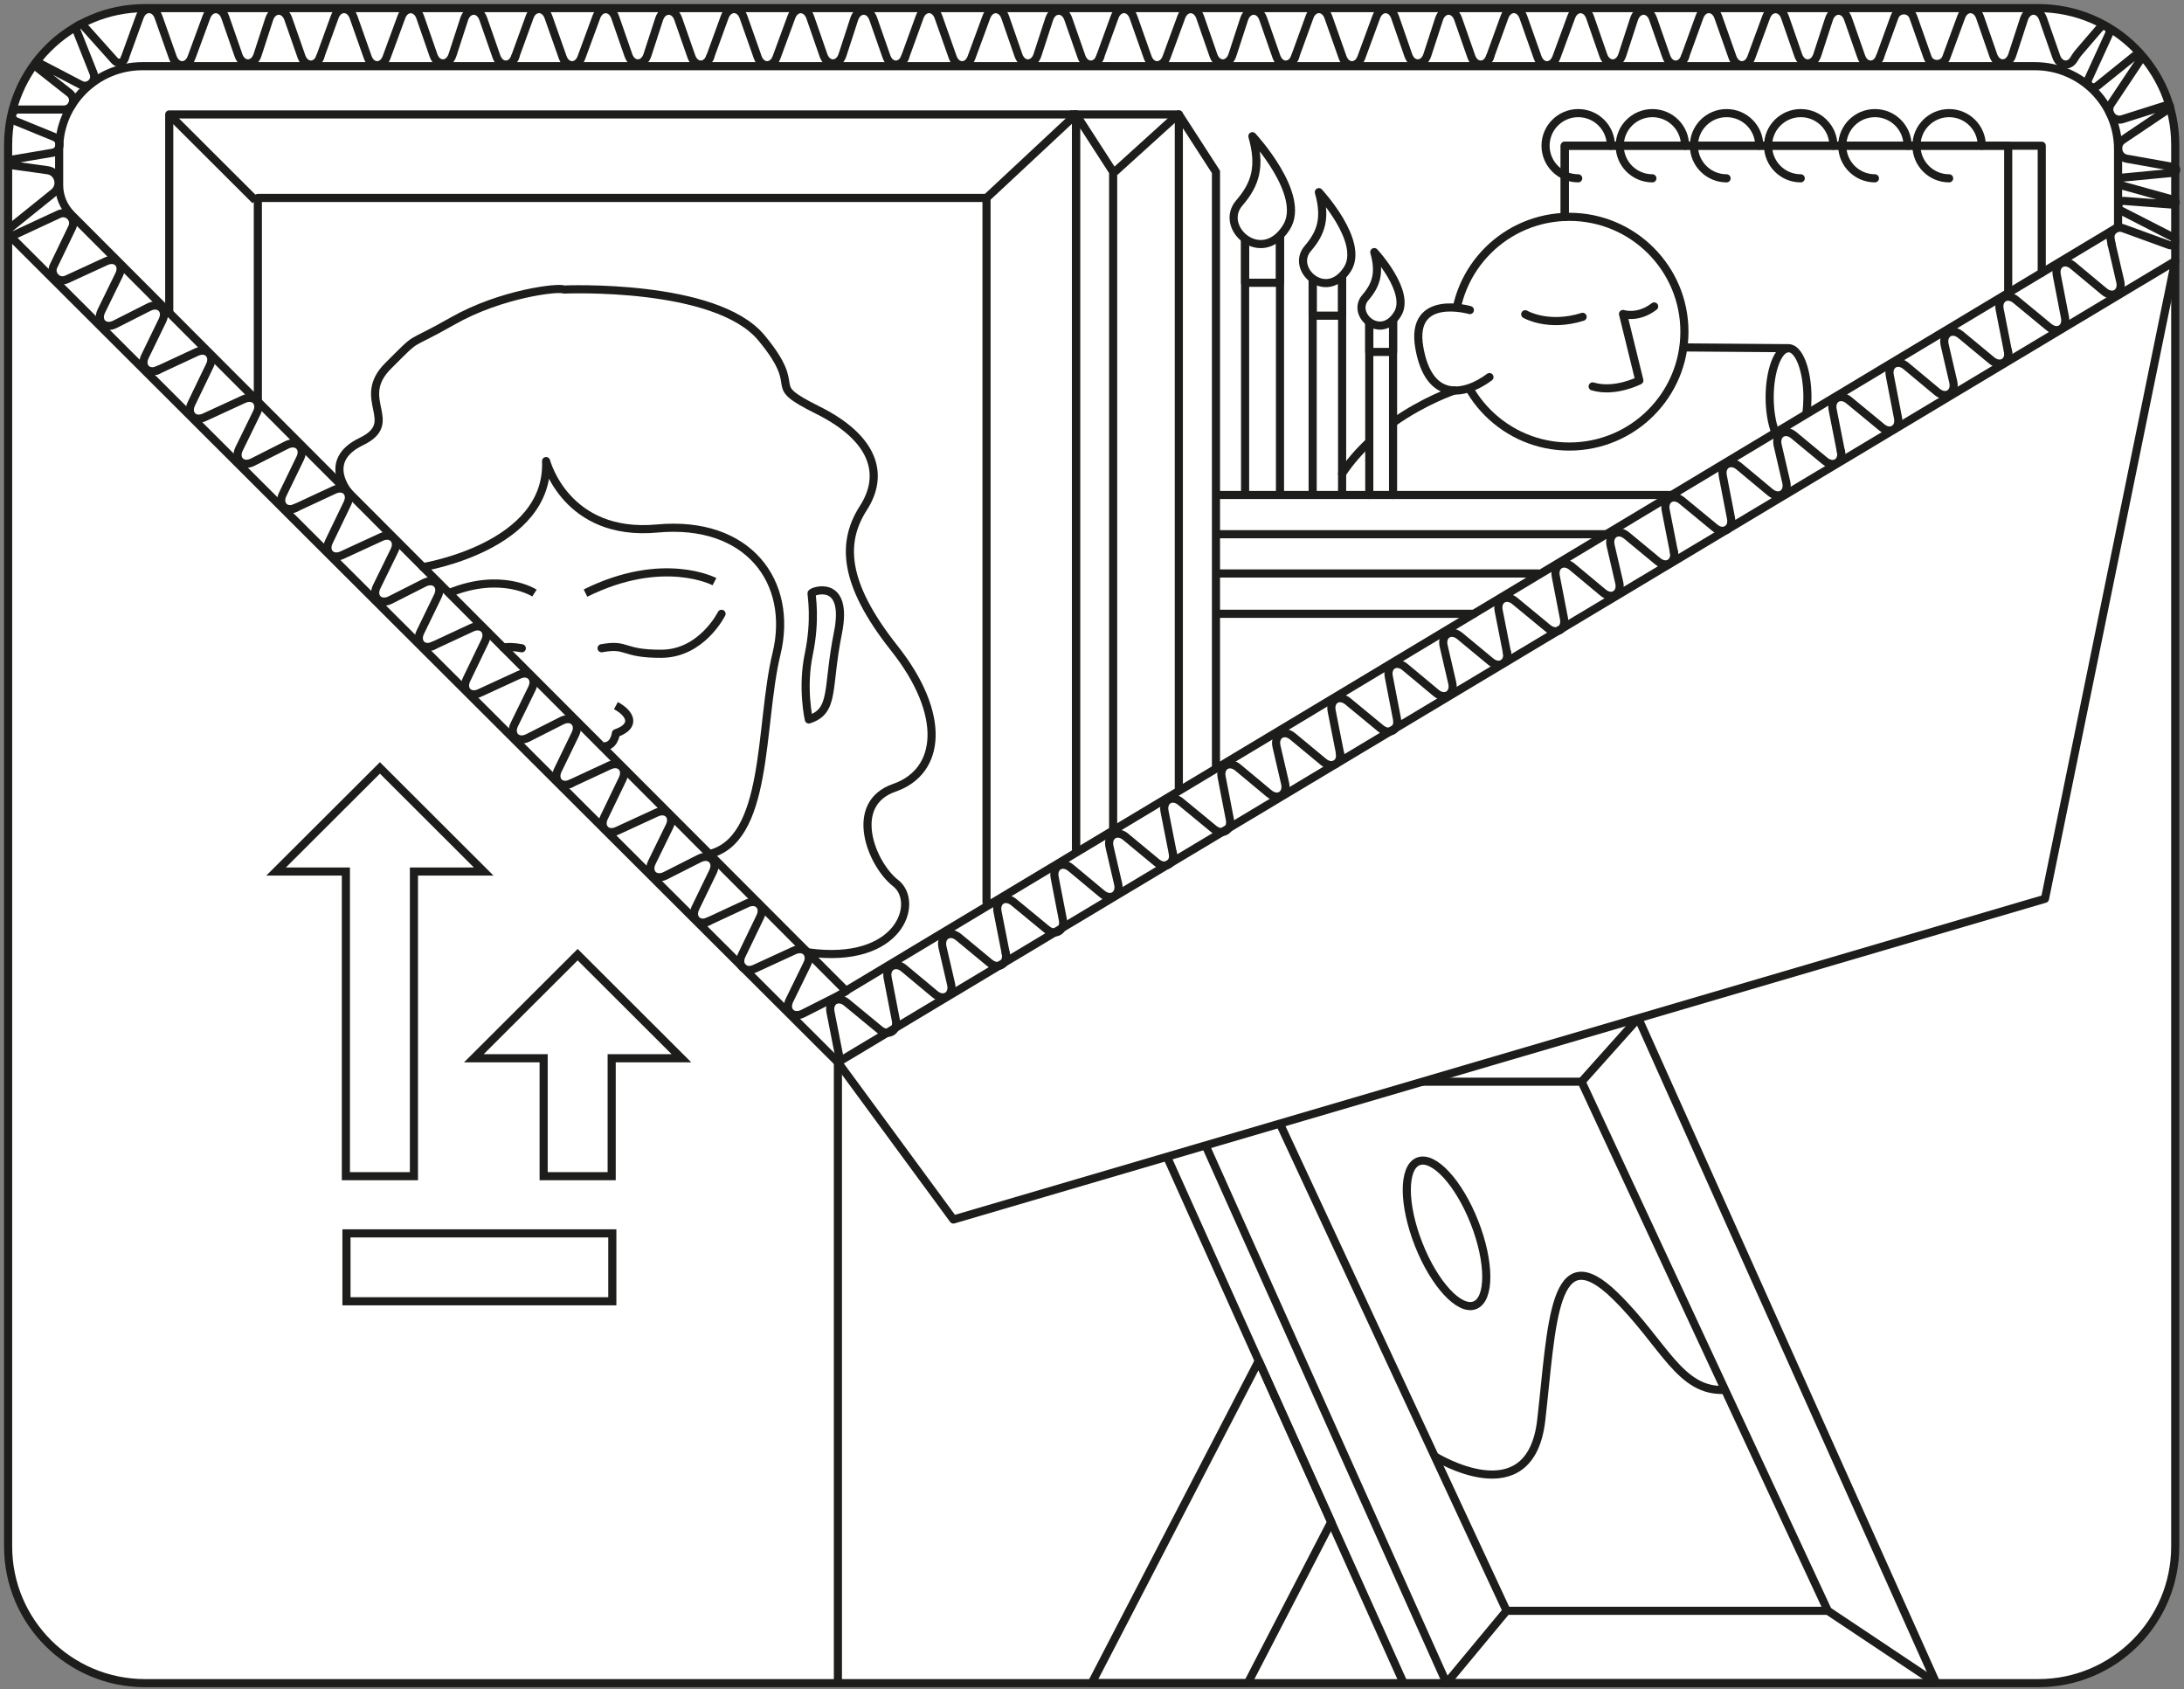 <svg width="269" height="208" viewBox="0 0 269 208" fill="none" xmlns="http://www.w3.org/2000/svg">
<rect x="0" y="0" width="269" height="208" fill="#808080" stroke="none"/>
<path d="M251.052 1H17.867C8.552 1 1 8.535 1 17.831V190.439C1 199.734 8.552 207.27 17.867 207.27H251.052C260.367 207.27 267.919 199.734 267.919 190.439V17.831C267.919 8.535 260.367 1 251.052 1Z" fill="white" stroke="#1D1D1B" stroke-miterlimit="10"/>
<path d="M103.204 207.27V130.816" stroke="#1D1D1B" stroke-miterlimit="10"/>
<path d="M71.149 117.56L58.362 130.319H66.96V144.842H75.339V130.319H83.932L71.149 117.56Z" fill="white" stroke="#1D1D1B" stroke-miterlimit="10"/>
<path d="M46.793 94.563L34.006 107.322H42.603V144.842H50.983V107.322H59.575L46.793 94.563Z" fill="white" stroke="#1D1D1B" stroke-miterlimit="10"/>
<path d="M75.417 151.883H42.673V160.244H75.417V151.883Z" fill="white" stroke="#1D1D1B" stroke-miterlimit="10"/>
<path d="M238.487 207.27H178.166L141.185 124.763H201.501L238.487 207.27Z" stroke="#1D1D1B" stroke-linejoin="round"/>
<path d="M103.204 130.816L1.009 28.843" stroke="#1D1D1B" stroke-miterlimit="10"/>
<path d="M225.133 198.36H185.564L155.233 133.206H194.803L225.133 198.36Z" stroke="#1D1D1B" stroke-linejoin="round"/>
<path d="M117.426 150.176L251.877 110.68L267.919 32.149L103.204 130.816L117.426 150.176Z" fill="white" stroke="#1D1D1B" stroke-linejoin="round"/>
<path d="M172.881 207.27L143.733 142.447" stroke="#1D1D1B" stroke-linejoin="round"/>
<path d="M155.036 167.586L134.46 207.27H153.684L163.961 187.426L155.036 167.586Z" stroke="#1D1D1B" stroke-linejoin="round"/>
<path d="M178.166 207.27L185.563 198.36" stroke="#1D1D1B" stroke-linejoin="round"/>
<path d="M238.488 207.27L225.133 198.36" stroke="#1D1D1B" stroke-linejoin="round"/>
<path d="M194.802 133.206L201.785 125.394" stroke="#1D1D1B" stroke-linejoin="round"/>
<path d="M176.704 179.331C176.704 179.331 188.488 186.672 189.836 174.863C191.185 163.053 191.237 152.031 198.957 159.587C204.966 165.47 206.895 171.466 212.464 171.153" stroke="#1D1D1B" stroke-linejoin="round"/>
<path d="M181.651 160.735C183.551 159.991 183.533 155.422 181.61 150.53C179.686 145.638 176.586 142.276 174.686 143.02C172.786 143.763 172.804 148.332 174.727 153.224C176.651 158.116 179.75 161.479 181.651 160.735Z" stroke="#1D1D1B" stroke-linejoin="round"/>
<path d="M8.794 26.44L104.194 122.015L260.88 27.946V18.379C260.88 12.727 256.289 8.15 250.629 8.15H17.536C11.871 8.15 7.284 12.731 7.284 18.379V22.791C7.284 24.158 7.826 25.469 8.794 26.435V26.44Z" fill="white" stroke="#1D1D1B" stroke-linejoin="round"/>
<path d="M15.354 7.188L17.208 2.08C17.675 0.791 19.067 0.8 19.526 2.097L21.276 7.053C21.734 8.346 23.117 8.359 23.589 7.079L25.426 2.084C25.897 0.795 27.29 0.817 27.743 2.119L29.376 6.818C29.838 8.155 31.278 8.129 31.715 6.783L33.159 2.346C33.596 1 35.032 0.974 35.498 2.302L37.131 6.97C37.589 8.281 38.994 8.281 39.452 6.97" stroke="#1D1D1B" stroke-linecap="round" stroke-linejoin="round"/>
<path d="M39.369 7.188L41.224 2.08C41.691 0.791 43.083 0.8 43.541 2.097L45.291 7.053C45.75 8.346 47.133 8.359 47.605 7.079L49.442 2.084C49.913 0.795 51.305 0.817 51.759 2.119L53.391 6.818C53.854 8.155 55.294 8.129 55.73 6.783L57.175 2.346C57.611 1 59.047 0.974 59.514 2.302L61.146 6.97C61.605 8.281 63.01 8.281 63.468 6.97" stroke="#1D1D1B" stroke-linecap="round" stroke-linejoin="round"/>
<path d="M63.381 7.188L65.236 2.08C65.703 0.791 67.095 0.8 67.553 2.097L69.303 7.053C69.761 8.346 71.145 8.359 71.616 7.079L73.453 2.084C73.925 0.795 75.317 0.817 75.771 2.119L77.403 6.818C77.865 8.155 79.306 8.129 79.742 6.783L81.186 2.346C81.623 1 83.059 0.974 83.526 2.302L85.158 6.97C85.616 8.281 87.021 8.281 87.48 6.97" stroke="#1D1D1B" stroke-linecap="round" stroke-linejoin="round"/>
<path d="M87.405 7.188L89.26 2.08C89.727 0.791 91.119 0.8 91.577 2.097L93.327 7.053C93.786 8.346 95.169 8.359 95.64 7.079L97.478 2.084C97.949 0.795 99.341 0.817 99.795 2.119L101.427 6.818C101.89 8.155 103.33 8.129 103.766 6.783L105.211 2.346C105.647 1 107.083 0.974 107.55 2.302L109.182 6.97C109.641 8.281 111.046 8.281 111.504 6.97" stroke="#1D1D1B" stroke-linecap="round" stroke-linejoin="round"/>
<path d="M111.421 7.188L113.276 2.08C113.743 0.791 115.135 0.8 115.593 2.097L117.344 7.053C117.802 8.346 119.185 8.359 119.657 7.079L121.494 2.084C121.965 0.795 123.357 0.817 123.811 2.119L125.443 6.818C125.906 8.155 127.346 8.129 127.783 6.783L129.227 2.346C129.663 1 131.099 0.974 131.566 2.302L133.198 6.97C133.657 8.281 135.062 8.281 135.52 6.97" stroke="#1D1D1B" stroke-linecap="round" stroke-linejoin="round"/>
<path d="M135.433 7.188L137.288 2.08C137.755 0.791 139.147 0.8 139.605 2.097L141.355 7.053C141.813 8.346 143.197 8.359 143.668 7.079L145.505 2.084C145.977 0.795 147.369 0.817 147.823 2.119L149.455 6.818C149.917 8.155 151.358 8.129 151.794 6.783L153.239 2.346C153.675 1 155.111 0.974 155.578 2.302L157.21 6.97C157.668 8.281 159.073 8.281 159.532 6.97" stroke="#1D1D1B" stroke-linecap="round" stroke-linejoin="round"/>
<path d="M159.44 7.188L161.295 2.08C161.762 0.791 163.154 0.8 163.612 2.097L165.362 7.053C165.82 8.346 167.204 8.359 167.675 7.079L169.512 2.084C169.984 0.795 171.376 0.817 171.83 2.119L173.462 6.818C173.925 8.155 175.365 8.129 175.801 6.783L177.246 2.346C177.682 1 179.118 0.974 179.585 2.302L181.217 6.97C181.675 8.281 183.08 8.281 183.539 6.97" stroke="#1D1D1B" stroke-linecap="round" stroke-linejoin="round"/>
<path d="M183.456 7.188L185.31 2.08C185.777 0.791 187.17 0.8 187.628 2.097L189.378 7.053C189.836 8.346 191.219 8.359 191.691 7.079L193.528 2.084C193.999 0.795 195.392 0.817 195.845 2.119L197.478 6.818C197.94 8.155 199.38 8.129 199.817 6.783L201.261 2.346C201.698 1 203.134 0.974 203.601 2.302L205.233 6.97C205.691 8.281 207.096 8.281 207.554 6.97" stroke="#1D1D1B" stroke-linecap="round" stroke-linejoin="round"/>
<path d="M207.467 7.188L209.322 2.08C209.789 0.791 211.181 0.8 211.639 2.097L213.389 7.053C213.848 8.346 215.231 8.359 215.702 7.079L217.54 2.084C218.011 0.795 219.403 0.817 219.857 2.119L221.489 6.818C221.952 8.155 223.392 8.129 223.828 6.783L225.273 2.346C225.709 1 227.145 0.974 227.612 2.302L229.244 6.97C229.702 8.281 231.108 8.281 231.566 6.97" stroke="#1D1D1B" stroke-linecap="round" stroke-linejoin="round"/>
<path d="M231.492 7.188L233.346 2.08C233.739 0.996 235.275 1.004 235.659 2.089L237.414 7.062C237.798 8.146 239.325 8.155 239.722 7.075L241.56 2.08C242.031 0.791 243.423 0.813 243.877 2.115L245.509 6.813C245.972 8.15 247.412 8.124 247.848 6.779L249.293 2.341C249.729 0.996 251.165 0.969 251.632 2.298L253.264 6.966C253.67 8.128 254.827 8.259 255.403 7.358C255.599 7.049 255.791 6.735 256.031 6.456L258.606 3.456C259.125 2.851 260.09 3.465 259.758 4.192L257.218 9.74C256.904 10.423 257.729 11.059 258.314 10.589L263.071 6.757C263.437 6.461 263.935 6.914 263.673 7.305L260.007 12.805C259.357 13.781 260.299 15.031 261.421 14.674L266.963 12.919C267.243 12.832 267.422 13.206 267.182 13.367L261.451 17.221C260.496 17.865 260.81 19.342 261.945 19.542L267.753 20.574C268.155 20.644 268.133 21.232 267.727 21.271L261.355 21.88C260.823 21.933 260.758 22.677 261.273 22.821L267.762 24.619C268.107 24.715 268.02 25.225 267.662 25.199L261.6 24.741C260.902 24.689 260.64 25.63 261.259 25.948L267.614 29.196C268.212 29.501 267.819 30.407 267.186 30.176L261.504 28.112C260.657 27.803 259.793 28.534 259.963 29.418L260.094 30.119" stroke="#1D1D1B" stroke-linecap="round" stroke-linejoin="round"/>
<path d="M137.292 21.171L145.108 14.09" stroke="#1D1D1B" stroke-linejoin="round"/>
<path d="M103.343 129.962L102.292 124.632C102.025 123.287 103.221 122.581 104.286 123.456L108.345 126.801C109.405 127.676 110.597 126.975 110.339 125.629L109.327 120.404C109.065 119.058 110.269 118.357 111.33 119.241L115.157 122.429C116.244 123.334 117.466 122.572 117.143 121.192L116.087 116.646C115.764 115.265 116.981 114.508 118.068 115.405L121.882 118.562C122.951 119.446 124.156 118.727 123.877 117.369" stroke="#1D1D1B" stroke-linecap="round" stroke-linejoin="round"/>
<path d="M123.916 117.599L122.864 112.269C122.598 110.924 123.794 110.218 124.859 111.094L128.917 114.438C129.978 115.313 131.169 114.612 130.912 113.267L129.899 108.041C129.637 106.695 130.842 105.994 131.902 106.878L135.73 110.066C136.816 110.972 138.038 110.21 137.715 108.829L136.659 104.283C136.336 102.903 137.554 102.145 138.641 103.042L142.455 106.199C143.524 107.083 144.729 106.364 144.449 105.006" stroke="#1D1D1B" stroke-linecap="round" stroke-linejoin="round"/>
<path d="M144.484 105.237L143.432 99.907C143.166 98.561 144.362 97.856 145.427 98.731L149.485 102.075C150.546 102.95 151.737 102.249 151.48 100.904L150.467 95.678C150.205 94.333 151.41 93.632 152.47 94.516L156.298 97.703C157.384 98.609 158.606 97.847 158.283 96.466L157.227 91.92C156.904 90.54 158.122 89.782 159.209 90.679L163.023 93.836C164.092 94.72 165.296 94.002 165.017 92.643" stroke="#1D1D1B" stroke-linecap="round" stroke-linejoin="round"/>
<path d="M165.07 92.87L164.018 87.54C163.752 86.194 164.947 85.488 166.012 86.364L170.071 89.708C171.131 90.583 172.323 89.882 172.065 88.537L171.053 83.311C170.791 81.966 171.996 81.264 173.056 82.148L176.883 85.336C177.97 86.242 179.192 85.48 178.869 84.099L177.813 79.553C177.49 78.173 178.708 77.415 179.794 78.312L183.608 81.469C184.678 82.353 185.882 81.635 185.603 80.276" stroke="#1D1D1B" stroke-linecap="round" stroke-linejoin="round"/>
<path d="M185.638 80.511L184.586 75.181C184.32 73.835 185.516 73.13 186.581 74.005L190.639 77.35C191.7 78.225 192.891 77.524 192.634 76.178L191.621 70.953C191.359 69.607 192.564 68.906 193.624 69.79L197.452 72.978C198.538 73.883 199.76 73.121 199.437 71.741L198.381 67.195C198.058 65.814 199.276 65.056 200.362 65.954L204.177 69.111C205.246 69.995 206.45 69.276 206.171 67.918" stroke="#1D1D1B" stroke-linecap="round" stroke-linejoin="round"/>
<path d="M206.21 68.148L205.159 62.818C204.892 61.473 206.088 60.767 207.153 61.642L211.212 64.987C212.272 65.862 213.463 65.161 213.206 63.816L212.193 58.59C211.932 57.244 213.136 56.543 214.197 57.427L218.024 60.615C219.111 61.521 220.333 60.758 220.01 59.378L218.954 54.832C218.631 53.452 219.848 52.694 220.935 53.591L224.749 56.748C225.818 57.632 227.023 56.913 226.744 55.555" stroke="#1D1D1B" stroke-linecap="round" stroke-linejoin="round"/>
<path d="M226.778 55.79L225.727 50.46C225.46 49.114 226.656 48.409 227.721 49.284L231.78 52.628C232.84 53.504 234.031 52.803 233.774 51.457L232.761 46.231C232.5 44.886 233.704 44.185 234.765 45.069L238.592 48.256C239.679 49.162 240.901 48.4 240.578 47.02L239.522 42.473C239.199 41.093 240.416 40.335 241.503 41.232L245.317 44.389C246.386 45.273 247.591 44.555 247.312 43.196" stroke="#1D1D1B" stroke-linecap="round" stroke-linejoin="round"/>
<path d="M247.346 43.427L246.295 38.097C246.029 36.752 247.224 36.046 248.289 36.921L252.348 40.266C253.408 41.141 254.6 40.44 254.342 39.094L253.33 33.869C253.068 32.523 254.272 31.822 255.333 32.706L259.16 35.894C260.247 36.799 261.469 36.037 261.146 34.657L260.09 30.111" stroke="#1D1D1B" stroke-linecap="round" stroke-linejoin="round"/>
<path d="M19.491 45.543C18.238 46.14 17.248 45.147 17.854 43.897L20.015 39.447C20.63 38.18 19.6 37.183 18.334 37.823L14.162 39.935C12.892 40.575 11.862 39.578 12.482 38.306L14.668 33.838C15.275 32.602 14.306 31.604 13.058 32.179L8.223 34.404C7.175 34.888 6.097 33.795 6.599 32.758L8.886 28.016C9.388 26.98 8.306 25.887 7.263 26.374L2.327 28.669L1.799 28.913C1.249 29.166 0.791 28.43 1.262 28.047L6.625 23.727C7.69 22.869 7.219 21.153 5.862 20.962L1.288 20.322C0.926 20.269 0.917 19.751 1.279 19.69L6.481 18.81C7.489 18.641 7.642 17.26 6.695 16.873L1.964 14.939C1.196 14.626 1.423 13.489 2.253 13.489H7.86C8.943 13.489 9.414 12.126 8.567 11.46L4.421 8.194C4.147 7.976 4.421 7.549 4.736 7.715L9.942 10.432C10.872 10.915 11.902 9.988 11.518 9.017L9.427 3.752C9.209 3.208 9.916 2.772 10.309 3.208L14.136 7.484C14.516 7.906 15.214 7.741 15.362 7.192" stroke="#1D1D1B" stroke-linecap="round" stroke-linejoin="round"/>
<path d="M19.286 45.648L24.221 43.353C25.47 42.774 26.443 43.762 25.845 45.004L23.562 49.737C22.965 50.974 23.933 51.962 25.177 51.387L30.021 49.158C31.27 48.583 32.238 49.58 31.632 50.817L29.445 55.285C28.826 56.556 29.856 57.553 31.125 56.913L35.298 54.801C36.563 54.161 37.593 55.158 36.978 56.426L34.818 60.876C34.211 62.126 35.202 63.119 36.454 62.522" stroke="#1D1D1B" stroke-linecap="round" stroke-linejoin="round"/>
<path d="M36.236 62.622L41.172 60.327C42.42 59.748 43.393 60.737 42.795 61.978L40.513 66.711C39.915 67.948 40.884 68.936 42.128 68.362L46.972 66.132C48.22 65.557 49.189 66.555 48.582 67.791L46.396 72.259C45.776 73.531 46.806 74.528 48.076 73.888L52.248 71.776C53.514 71.136 54.544 72.133 53.928 73.4L51.768 77.85C51.161 79.1 52.152 80.093 53.405 79.496" stroke="#1D1D1B" stroke-linecap="round" stroke-linejoin="round"/>
<path d="M53.182 79.597L58.118 77.302C59.366 76.723 60.339 77.711 59.741 78.952L57.459 83.686C56.861 84.922 57.83 85.911 59.074 85.336L63.918 83.106C65.166 82.532 66.135 83.529 65.528 84.766L63.342 89.233C62.722 90.505 63.752 91.502 65.022 90.862L69.194 88.75C70.46 88.11 71.49 89.107 70.874 90.374L68.714 94.825C68.107 96.075 69.098 97.067 70.35 96.471" stroke="#1D1D1B" stroke-linecap="round" stroke-linejoin="round"/>
<path d="M70.128 96.567L75.064 94.272C76.312 93.692 77.285 94.681 76.687 95.922L74.405 100.656C73.807 101.892 74.776 102.881 76.02 102.306L80.864 100.076C82.112 99.502 83.081 100.499 82.474 101.736L80.288 106.203C79.668 107.475 80.698 108.472 81.968 107.832L86.14 105.72C87.406 105.08 88.436 106.077 87.82 107.344L85.66 111.795C85.053 113.044 86.044 114.037 87.297 113.441" stroke="#1D1D1B" stroke-linecap="round" stroke-linejoin="round"/>
<path d="M87.078 113.541L92.014 111.246C93.262 110.667 94.236 111.655 93.638 112.896L91.355 117.63C90.757 118.867 91.726 119.855 92.97 119.28L97.814 117.051C99.062 116.476 100.031 117.473 99.424 118.71L97.238 123.178C96.618 124.449 97.648 125.446 98.918 124.806L103.09 122.694L104.208 122.059" stroke="#1D1D1B" stroke-linecap="round" stroke-linejoin="round"/>
<path d="M31.758 49.515V24.376H121.507V111.076" stroke="#1D1D1B" stroke-linecap="round" stroke-linejoin="round"/>
<path d="M20.844 14.09L31.457 24.676" stroke="#1D1D1B" stroke-linejoin="round"/>
<path d="M121.507 24.376L132.531 14.09" stroke="#1D1D1B" stroke-linejoin="round"/>
<path d="M132.531 104.714V14.09H20.844V38.515" stroke="#1D1D1B" stroke-linecap="round" stroke-linejoin="round"/>
<path d="M137.104 102.65V21.171L132.531 14.09V104.283" stroke="#1D1D1B" stroke-linecap="round" stroke-linejoin="round"/>
<path d="M149.769 94.65V21.171L145.195 14.09V97.011V14.09" stroke="#1D1D1B" stroke-linecap="round" stroke-linejoin="round"/>
<path d="M145.195 14.09H131.972" stroke="#1D1D1B" stroke-linecap="round" stroke-linejoin="round"/>
<path d="M149.965 75.586H181.527" stroke="#1D1D1B" stroke-linecap="round" stroke-linejoin="round"/>
<path d="M149.965 70.622H189.448" stroke="#1D1D1B" stroke-linecap="round" stroke-linejoin="round"/>
<path d="M149.965 65.788H197.848" stroke="#1D1D1B" stroke-linecap="round" stroke-linejoin="round"/>
<path d="M149.965 60.954H206.21" stroke="#1D1D1B" stroke-linecap="round" stroke-linejoin="round"/>
<path d="M193.293 54.989C201.121 54.989 207.467 48.656 207.467 40.845C207.467 33.033 201.121 26.701 193.293 26.701C185.464 26.701 179.118 33.033 179.118 40.845C179.118 48.656 185.464 54.989 193.293 54.989Z" fill="white" stroke="#1D1D1B" stroke-linecap="round" stroke-linejoin="round"/>
<path d="M187.859 38.698C187.859 38.698 190.661 40.357 194.929 39.016L187.859 38.698Z" fill="white"/>
<path d="M187.859 38.698C187.859 38.698 190.661 40.357 194.929 39.016" stroke="#1D1D1B" stroke-linecap="round" stroke-linejoin="round"/>
<path d="M196.164 47.586C198.909 48.404 201.916 46.854 201.916 46.854L199.904 38.663C199.904 38.663 201.733 39.286 203.74 37.736" fill="white"/>
<path d="M196.164 47.586C198.909 48.404 201.916 46.854 201.916 46.854L199.904 38.663C199.904 38.663 201.733 39.286 203.74 37.736" stroke="#1D1D1B" stroke-linecap="round" stroke-linejoin="round"/>
<path d="M181.042 38.184C181.042 38.184 173.649 36.046 174.81 42.783C175.971 49.519 180.357 48.748 183.456 46.436" fill="white"/>
<path d="M181.042 38.184C181.042 38.184 173.649 36.046 174.81 42.783C175.971 49.519 180.357 48.748 183.456 46.436" stroke="#1D1D1B" stroke-linecap="round" stroke-linejoin="round"/>
<path d="M168.653 54.414C167.435 55.546 166.283 56.848 165.305 58.324" stroke="#1D1D1B" stroke-linecap="round" stroke-linejoin="round"/>
<path d="M179.122 48.087C179.122 48.087 175.478 49.293 171.585 52.045" stroke="#1D1D1B" stroke-linecap="round" stroke-linejoin="round"/>
<path d="M207.55 42.783L220.289 42.878" stroke="#1D1D1B" stroke-linecap="round" stroke-linejoin="round"/>
<path d="M218.648 53.212C218.229 52.114 217.967 50.603 217.967 48.931C217.967 45.587 219.01 42.878 220.293 42.878C221.576 42.878 222.619 45.587 222.619 48.931C222.619 49.567 222.58 50.177 222.515 50.752" stroke="#1D1D1B" stroke-linecap="round" stroke-linejoin="round"/>
<path d="M42.965 60.676C42.965 60.676 39.531 56.77 44.493 54.379C49.455 51.988 43.668 49.184 47.801 45.06C51.934 40.936 49.787 42.931 55.739 39.538C61.692 36.146 68.805 35.323 69.465 35.654C69.465 35.654 88.152 34.831 93.777 41.594C99.403 48.356 93.777 47.041 100.725 50.503C107.673 53.965 108.995 58.424 106.346 62.548C103.697 66.672 103.701 71.689 110.151 79.827C116.602 87.966 115.938 95.003 110.151 97.011C104.365 99.018 107.341 106.443 110.317 108.755C113.294 111.067 110.898 118.875 99.459 117.268" stroke="#1D1D1B" stroke-linecap="round" stroke-linejoin="round"/>
<path d="M52.104 69.834C52.104 69.834 67.701 67.338 67.261 56.778C67.261 56.778 69.687 66.128 80.933 65.083C92.18 64.037 97.779 71.68 95.641 80.511C93.502 89.342 94.79 103.747 87.078 105.241" stroke="#1D1D1B" stroke-linecap="round" stroke-linejoin="round"/>
<path d="M88.872 75.586C88.872 75.586 86.445 80.481 81.483 80.507C76.521 80.533 77.403 79.227 74.095 79.827" stroke="#1D1D1B" stroke-linecap="round" stroke-linejoin="round"/>
<path d="M62.002 79.745C62.543 79.644 63.18 79.631 64.271 79.832" stroke="#1D1D1B" stroke-linecap="round" stroke-linejoin="round"/>
<path d="M87.999 71.628C87.999 71.628 81.701 68.283 72.114 73.034L87.999 71.628Z" fill="white"/>
<path d="M87.999 71.628C87.999 71.628 81.701 68.283 72.114 73.034" stroke="#1D1D1B" stroke-linejoin="round"/>
<path d="M65.829 73.034C65.829 73.034 61.762 70.374 55.307 73.034H65.829Z" fill="white"/>
<path d="M65.829 73.034C65.829 73.034 61.762 70.374 55.307 73.034" stroke="#1D1D1B" stroke-linejoin="round"/>
<path d="M75.862 86.891C77.735 87.91 78.341 89.434 75.862 90.292C75.862 90.292 75.644 92.186 74.099 91.864" fill="white"/>
<path d="M75.862 86.891C77.735 87.91 78.341 89.434 75.862 90.292C75.862 90.292 75.644 92.186 74.099 91.864" stroke="#1D1D1B" stroke-linejoin="round"/>
<path d="M99.621 88.598C99.621 88.598 98.739 84.744 99.621 80.537C100.502 76.331 99.952 73.317 99.952 73.065C99.952 72.812 104.583 71.109 103.204 77.955C101.824 84.8 102.872 87.552 99.621 88.598Z" fill="white" stroke="#1D1D1B" stroke-linejoin="round"/>
<path d="M153.356 60.667V28.556H157.655V60.667" stroke="#1D1D1B" stroke-linecap="round" stroke-linejoin="round"/>
<path d="M157.655 28.556H153.356V34.818H157.655V28.556Z" stroke="#1D1D1B" stroke-linecap="round" stroke-linejoin="round"/>
<path d="M154.26 16.777C154.26 16.777 160.963 23.997 158.44 27.999C155.399 32.832 150.022 28.029 152.641 24.994C154.635 22.686 155.311 20.5 154.255 16.773L154.26 16.777Z" fill="white" stroke="#1D1D1B" stroke-linecap="round" stroke-linejoin="round"/>
<path d="M161.679 60.676V33.594H165.305V60.676" stroke="#1D1D1B" stroke-linecap="round" stroke-linejoin="round"/>
<path d="M165.305 33.594H161.679V38.872H165.305V33.594Z" stroke="#1D1D1B" stroke-linecap="round" stroke-linejoin="round"/>
<path d="M162.442 23.661C162.442 23.661 168.094 29.749 165.969 33.128C163.403 37.204 158.873 33.154 161.081 30.594C162.761 28.648 163.333 26.801 162.442 23.661Z" fill="white" stroke="#1D1D1B" stroke-linecap="round" stroke-linejoin="round"/>
<path d="M168.652 60.955V39.068H171.581V60.955" stroke="#1D1D1B" stroke-linecap="round" stroke-linejoin="round"/>
<path d="M171.581 39.068H168.652V43.336H171.581V39.068Z" stroke="#1D1D1B" stroke-linecap="round" stroke-linejoin="round"/>
<path d="M169.268 31.043C169.268 31.043 173.837 35.963 172.118 38.694C170.045 41.986 166.383 38.715 168.168 36.647C169.525 35.071 169.988 33.581 169.268 31.047V31.043Z" fill="white" stroke="#1D1D1B" stroke-linecap="round" stroke-linejoin="round"/>
<path d="M251.479 33.594V17.944H192.729V26.701" stroke="#1D1D1B" stroke-linecap="round" stroke-linejoin="round"/>
<path d="M247.347 36.072V17.944H192.729V26.701" stroke="#1D1D1B" stroke-linecap="round" stroke-linejoin="round"/>
<path d="M194.388 21.959C192.167 21.959 190.364 20.16 190.364 17.944C190.364 15.727 192.167 13.929 194.388 13.929C196.609 13.929 198.412 15.727 198.412 17.944" stroke="#1D1D1B" stroke-linecap="round" stroke-linejoin="round"/>
<path d="M203.522 21.959C201.301 21.959 199.498 20.16 199.498 17.944C199.498 15.727 201.301 13.929 203.522 13.929C205.743 13.929 207.546 15.727 207.546 17.944" stroke="#1D1D1B" stroke-linecap="round" stroke-linejoin="round"/>
<path d="M212.66 21.959C210.439 21.959 208.637 20.16 208.637 17.944C208.637 15.727 210.439 13.929 212.66 13.929C214.882 13.929 216.684 15.727 216.684 17.944" stroke="#1D1D1B" stroke-linecap="round" stroke-linejoin="round"/>
<path d="M221.795 21.959C219.573 21.959 217.771 20.16 217.771 17.944C217.771 15.727 219.573 13.929 221.795 13.929C224.016 13.929 225.818 15.727 225.818 17.944" stroke="#1D1D1B" stroke-linecap="round" stroke-linejoin="round"/>
<path d="M230.933 21.959C228.712 21.959 226.909 20.16 226.909 17.944C226.909 15.727 228.712 13.929 230.933 13.929C233.154 13.929 234.957 15.727 234.957 17.944" stroke="#1D1D1B" stroke-linecap="round" stroke-linejoin="round"/>
<path d="M240.072 21.959C237.85 21.959 236.048 20.16 236.048 17.944C236.048 15.727 237.85 13.929 240.072 13.929C242.293 13.929 244.095 15.727 244.095 17.944" stroke="#1D1D1B" stroke-linecap="round" stroke-linejoin="round"/>
</svg>
